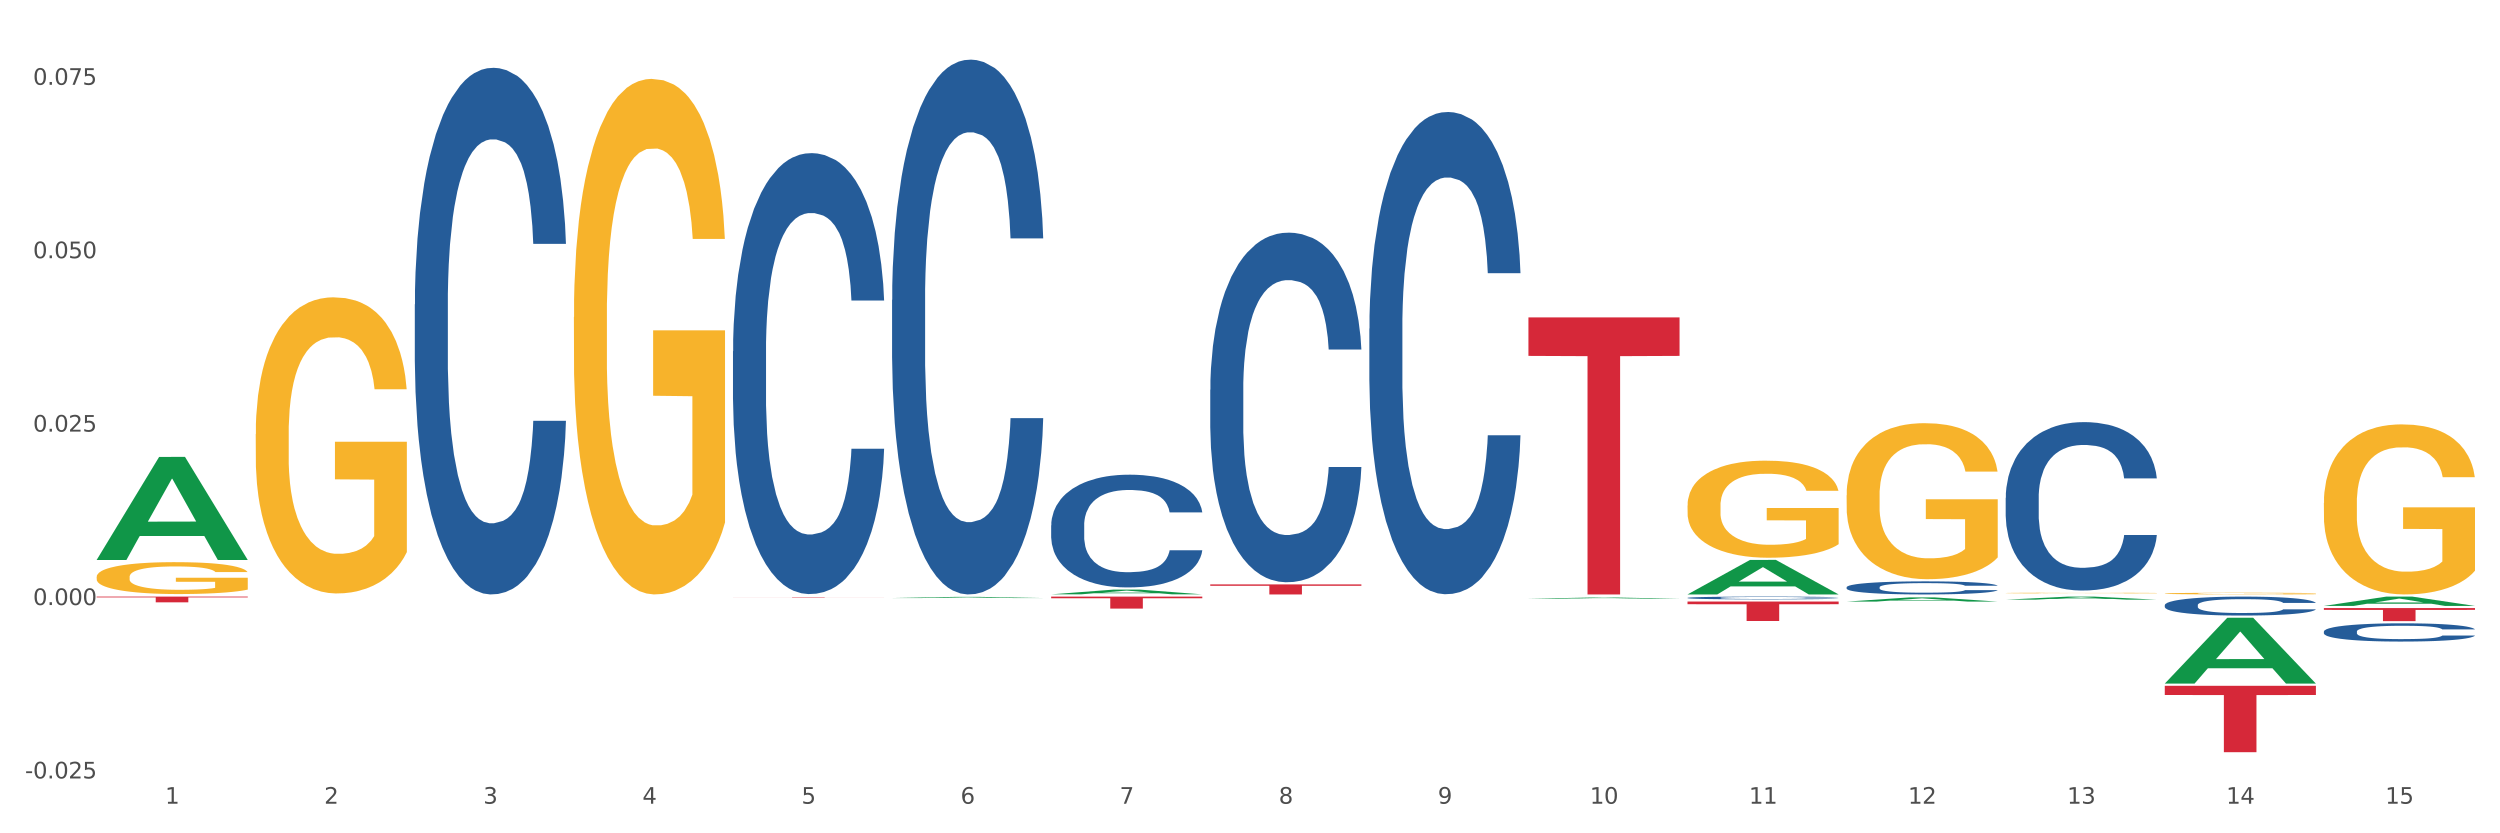 <?xml version="1.0" encoding="utf-8" standalone="no"?>
<!DOCTYPE svg PUBLIC "-//W3C//DTD SVG 1.1//EN"
  "http://www.w3.org/Graphics/SVG/1.1/DTD/svg11.dtd">
<svg xmlns:xlink="http://www.w3.org/1999/xlink" width="1080pt" height="360pt" viewBox="0 0 1080 360" xmlns="http://www.w3.org/2000/svg" version="1.1">
 <rect x="0" y="0" width="1080" height="360" fill="#333333" stroke="none"/>
 <defs>
  <style type="text/css">*{stroke-linejoin: round; stroke-linecap: butt}</style>
 </defs>
 <g id="figure_1">
  <g id="patch_1">
   <path d="M 0 360 
L 1080 360 
L 1080 0 
L 0 0 
z
" style="fill: #ffffff; stroke: #ffffff; stroke-linejoin: miter"/>
  </g>
  <g id="axes_1">
   <g id="matplotlib.axis_1">
    <g id="xtick_1">
     <g id="text_1">
      <!-- 1 -->
      <g style="fill: #4d4d4d" transform="translate(71.337 347.204) scale(0.096 -0.096)">
       <defs>
        <path id="DejaVuSans-31" d="M 794 531 
L 1825 531 
L 1825 4091 
L 703 3866 
L 703 4441 
L 1819 4666 
L 2450 4666 
L 2450 531 
L 3481 531 
L 3481 0 
L 794 0 
L 794 531 
z
" transform="scale(0.016)"/>
       </defs>
       <use xlink:href="#DejaVuSans-31"/>
      </g>
     </g>
    </g>
    <g id="xtick_2">
     <g id="text_2">
      <!-- 2 -->
      <g style="fill: #4d4d4d" transform="translate(140.063 347.204) scale(0.096 -0.096)">
       <defs>
        <path id="DejaVuSans-32" d="M 1228 531 
L 3431 531 
L 3431 0 
L 469 0 
L 469 531 
Q 828 903 1448 1529 
Q 2069 2156 2228 2338 
Q 2531 2678 2651 2914 
Q 2772 3150 2772 3378 
Q 2772 3750 2511 3984 
Q 2250 4219 1831 4219 
Q 1534 4219 1204 4116 
Q 875 4013 500 3803 
L 500 4441 
Q 881 4594 1212 4672 
Q 1544 4750 1819 4750 
Q 2544 4750 2975 4387 
Q 3406 4025 3406 3419 
Q 3406 3131 3298 2873 
Q 3191 2616 2906 2266 
Q 2828 2175 2409 1742 
Q 1991 1309 1228 531 
z
" transform="scale(0.016)"/>
       </defs>
       <use xlink:href="#DejaVuSans-32"/>
      </g>
     </g>
    </g>
    <g id="xtick_3">
     <g id="text_3">
      <!-- 3 -->
      <g style="fill: #4d4d4d" transform="translate(208.789 347.204) scale(0.096 -0.096)">
       <defs>
        <path id="DejaVuSans-33" d="M 2597 2516 
Q 3050 2419 3304 2112 
Q 3559 1806 3559 1356 
Q 3559 666 3084 287 
Q 2609 -91 1734 -91 
Q 1441 -91 1130 -33 
Q 819 25 488 141 
L 488 750 
Q 750 597 1062 519 
Q 1375 441 1716 441 
Q 2309 441 2620 675 
Q 2931 909 2931 1356 
Q 2931 1769 2642 2001 
Q 2353 2234 1838 2234 
L 1294 2234 
L 1294 2753 
L 1863 2753 
Q 2328 2753 2575 2939 
Q 2822 3125 2822 3475 
Q 2822 3834 2567 4026 
Q 2313 4219 1838 4219 
Q 1578 4219 1281 4162 
Q 984 4106 628 3988 
L 628 4550 
Q 988 4650 1302 4700 
Q 1616 4750 1894 4750 
Q 2613 4750 3031 4423 
Q 3450 4097 3450 3541 
Q 3450 3153 3228 2886 
Q 3006 2619 2597 2516 
z
" transform="scale(0.016)"/>
       </defs>
       <use xlink:href="#DejaVuSans-33"/>
      </g>
     </g>
    </g>
    <g id="xtick_4">
     <g id="text_4">
      <!-- 4 -->
      <g style="fill: #4d4d4d" transform="translate(277.515 347.204) scale(0.096 -0.096)">
       <defs>
        <path id="DejaVuSans-34" d="M 2419 4116 
L 825 1625 
L 2419 1625 
L 2419 4116 
z
M 2253 4666 
L 3047 4666 
L 3047 1625 
L 3713 1625 
L 3713 1100 
L 3047 1100 
L 3047 0 
L 2419 0 
L 2419 1100 
L 313 1100 
L 313 1709 
L 2253 4666 
z
" transform="scale(0.016)"/>
       </defs>
       <use xlink:href="#DejaVuSans-34"/>
      </g>
     </g>
    </g>
    <g id="xtick_5">
     <g id="text_5">
      <!-- 5 -->
      <g style="fill: #4d4d4d" transform="translate(346.241 347.204) scale(0.096 -0.096)">
       <defs>
        <path id="DejaVuSans-35" d="M 691 4666 
L 3169 4666 
L 3169 4134 
L 1269 4134 
L 1269 2991 
Q 1406 3038 1543 3061 
Q 1681 3084 1819 3084 
Q 2600 3084 3056 2656 
Q 3513 2228 3513 1497 
Q 3513 744 3044 326 
Q 2575 -91 1722 -91 
Q 1428 -91 1123 -41 
Q 819 9 494 109 
L 494 744 
Q 775 591 1075 516 
Q 1375 441 1709 441 
Q 2250 441 2565 725 
Q 2881 1009 2881 1497 
Q 2881 1984 2565 2268 
Q 2250 2553 1709 2553 
Q 1456 2553 1204 2497 
Q 953 2441 691 2322 
L 691 4666 
z
" transform="scale(0.016)"/>
       </defs>
       <use xlink:href="#DejaVuSans-35"/>
      </g>
     </g>
    </g>
    <g id="xtick_6">
     <g id="text_6">
      <!-- 6 -->
      <g style="fill: #4d4d4d" transform="translate(414.967 347.204) scale(0.096 -0.096)">
       <defs>
        <path id="DejaVuSans-36" d="M 2113 2584 
Q 1688 2584 1439 2293 
Q 1191 2003 1191 1497 
Q 1191 994 1439 701 
Q 1688 409 2113 409 
Q 2538 409 2786 701 
Q 3034 994 3034 1497 
Q 3034 2003 2786 2293 
Q 2538 2584 2113 2584 
z
M 3366 4563 
L 3366 3988 
Q 3128 4100 2886 4159 
Q 2644 4219 2406 4219 
Q 1781 4219 1451 3797 
Q 1122 3375 1075 2522 
Q 1259 2794 1537 2939 
Q 1816 3084 2150 3084 
Q 2853 3084 3261 2657 
Q 3669 2231 3669 1497 
Q 3669 778 3244 343 
Q 2819 -91 2113 -91 
Q 1303 -91 875 529 
Q 447 1150 447 2328 
Q 447 3434 972 4092 
Q 1497 4750 2381 4750 
Q 2619 4750 2861 4703 
Q 3103 4656 3366 4563 
z
" transform="scale(0.016)"/>
       </defs>
       <use xlink:href="#DejaVuSans-36"/>
      </g>
     </g>
    </g>
    <g id="xtick_7">
     <g id="text_7">
      <!-- 7 -->
      <g style="fill: #4d4d4d" transform="translate(483.693 347.204) scale(0.096 -0.096)">
       <defs>
        <path id="DejaVuSans-37" d="M 525 4666 
L 3525 4666 
L 3525 4397 
L 1831 0 
L 1172 0 
L 2766 4134 
L 525 4134 
L 525 4666 
z
" transform="scale(0.016)"/>
       </defs>
       <use xlink:href="#DejaVuSans-37"/>
      </g>
     </g>
    </g>
    <g id="xtick_8">
     <g id="text_8">
      <!-- 8 -->
      <g style="fill: #4d4d4d" transform="translate(552.419 347.204) scale(0.096 -0.096)">
       <defs>
        <path id="DejaVuSans-38" d="M 2034 2216 
Q 1584 2216 1326 1975 
Q 1069 1734 1069 1313 
Q 1069 891 1326 650 
Q 1584 409 2034 409 
Q 2484 409 2743 651 
Q 3003 894 3003 1313 
Q 3003 1734 2745 1975 
Q 2488 2216 2034 2216 
z
M 1403 2484 
Q 997 2584 770 2862 
Q 544 3141 544 3541 
Q 544 4100 942 4425 
Q 1341 4750 2034 4750 
Q 2731 4750 3128 4425 
Q 3525 4100 3525 3541 
Q 3525 3141 3298 2862 
Q 3072 2584 2669 2484 
Q 3125 2378 3379 2068 
Q 3634 1759 3634 1313 
Q 3634 634 3220 271 
Q 2806 -91 2034 -91 
Q 1263 -91 848 271 
Q 434 634 434 1313 
Q 434 1759 690 2068 
Q 947 2378 1403 2484 
z
M 1172 3481 
Q 1172 3119 1398 2916 
Q 1625 2713 2034 2713 
Q 2441 2713 2670 2916 
Q 2900 3119 2900 3481 
Q 2900 3844 2670 4047 
Q 2441 4250 2034 4250 
Q 1625 4250 1398 4047 
Q 1172 3844 1172 3481 
z
" transform="scale(0.016)"/>
       </defs>
       <use xlink:href="#DejaVuSans-38"/>
      </g>
     </g>
    </g>
    <g id="xtick_9">
     <g id="text_9">
      <!-- 9 -->
      <g style="fill: #4d4d4d" transform="translate(621.145 347.204) scale(0.096 -0.096)">
       <defs>
        <path id="DejaVuSans-39" d="M 703 97 
L 703 672 
Q 941 559 1184 500 
Q 1428 441 1663 441 
Q 2288 441 2617 861 
Q 2947 1281 2994 2138 
Q 2813 1869 2534 1725 
Q 2256 1581 1919 1581 
Q 1219 1581 811 2004 
Q 403 2428 403 3163 
Q 403 3881 828 4315 
Q 1253 4750 1959 4750 
Q 2769 4750 3195 4129 
Q 3622 3509 3622 2328 
Q 3622 1225 3098 567 
Q 2575 -91 1691 -91 
Q 1453 -91 1209 -44 
Q 966 3 703 97 
z
M 1959 2075 
Q 2384 2075 2632 2365 
Q 2881 2656 2881 3163 
Q 2881 3666 2632 3958 
Q 2384 4250 1959 4250 
Q 1534 4250 1286 3958 
Q 1038 3666 1038 3163 
Q 1038 2656 1286 2365 
Q 1534 2075 1959 2075 
z
" transform="scale(0.016)"/>
       </defs>
       <use xlink:href="#DejaVuSans-39"/>
      </g>
     </g>
    </g>
    <g id="xtick_10">
     <g id="text_10">
      <!-- 10 -->
      <g style="fill: #4d4d4d" transform="translate(686.817 347.204) scale(0.096 -0.096)">
       <defs>
        <path id="DejaVuSans-30" d="M 2034 4250 
Q 1547 4250 1301 3770 
Q 1056 3291 1056 2328 
Q 1056 1369 1301 889 
Q 1547 409 2034 409 
Q 2525 409 2770 889 
Q 3016 1369 3016 2328 
Q 3016 3291 2770 3770 
Q 2525 4250 2034 4250 
z
M 2034 4750 
Q 2819 4750 3233 4129 
Q 3647 3509 3647 2328 
Q 3647 1150 3233 529 
Q 2819 -91 2034 -91 
Q 1250 -91 836 529 
Q 422 1150 422 2328 
Q 422 3509 836 4129 
Q 1250 4750 2034 4750 
z
" transform="scale(0.016)"/>
       </defs>
       <use xlink:href="#DejaVuSans-31"/>
       <use xlink:href="#DejaVuSans-30" transform="translate(63.623 0)"/>
      </g>
     </g>
    </g>
    <g id="xtick_11">
     <g id="text_11">
      <!-- 11 -->
      <g style="fill: #4d4d4d" transform="translate(755.543 347.204) scale(0.096 -0.096)">
       <use xlink:href="#DejaVuSans-31"/>
       <use xlink:href="#DejaVuSans-31" transform="translate(63.623 0)"/>
      </g>
     </g>
    </g>
    <g id="xtick_12">
     <g id="text_12">
      <!-- 12 -->
      <g style="fill: #4d4d4d" transform="translate(824.269 347.204) scale(0.096 -0.096)">
       <use xlink:href="#DejaVuSans-31"/>
       <use xlink:href="#DejaVuSans-32" transform="translate(63.623 0)"/>
      </g>
     </g>
    </g>
    <g id="xtick_13">
     <g id="text_13">
      <!-- 13 -->
      <g style="fill: #4d4d4d" transform="translate(892.995 347.204) scale(0.096 -0.096)">
       <use xlink:href="#DejaVuSans-31"/>
       <use xlink:href="#DejaVuSans-33" transform="translate(63.623 0)"/>
      </g>
     </g>
    </g>
    <g id="xtick_14">
     <g id="text_14">
      <!-- 14 -->
      <g style="fill: #4d4d4d" transform="translate(961.721 347.204) scale(0.096 -0.096)">
       <use xlink:href="#DejaVuSans-31"/>
       <use xlink:href="#DejaVuSans-34" transform="translate(63.623 0)"/>
      </g>
     </g>
    </g>
    <g id="xtick_15">
     <g id="text_15">
      <!-- 15 -->
      <g style="fill: #4d4d4d" transform="translate(1030.447 347.204) scale(0.096 -0.096)">
       <use xlink:href="#DejaVuSans-31"/>
       <use xlink:href="#DejaVuSans-35" transform="translate(63.623 0)"/>
      </g>
     </g>
    </g>
    <g id="xtick_16"/>
    <g id="xtick_17"/>
    <g id="xtick_18"/>
    <g id="xtick_19"/>
    <g id="xtick_20"/>
    <g id="xtick_21"/>
    <g id="xtick_22"/>
    <g id="xtick_23"/>
    <g id="xtick_24"/>
    <g id="xtick_25"/>
    <g id="xtick_26"/>
    <g id="xtick_27"/>
    <g id="xtick_28"/>
    <g id="xtick_29"/>
   </g>
   <g id="matplotlib.axis_2">
    <g id="ytick_1">
     <g id="text_16">
      <!-- -0.025 -->
      <g style="fill: #4d4d4d" transform="translate(10.8 336.29) scale(0.096 -0.096)">
       <defs>
        <path id="DejaVuSans-2d" d="M 313 2009 
L 1997 2009 
L 1997 1497 
L 313 1497 
L 313 2009 
z
" transform="scale(0.016)"/>
        <path id="DejaVuSans-2e" d="M 684 794 
L 1344 794 
L 1344 0 
L 684 0 
L 684 794 
z
" transform="scale(0.016)"/>
       </defs>
       <use xlink:href="#DejaVuSans-2d"/>
       <use xlink:href="#DejaVuSans-30" transform="translate(36.084 0)"/>
       <use xlink:href="#DejaVuSans-2e" transform="translate(99.707 0)"/>
       <use xlink:href="#DejaVuSans-30" transform="translate(131.494 0)"/>
       <use xlink:href="#DejaVuSans-32" transform="translate(195.117 0)"/>
       <use xlink:href="#DejaVuSans-35" transform="translate(258.74 0)"/>
      </g>
     </g>
    </g>
    <g id="ytick_2">
     <g id="text_17">
      <!-- 0.000 -->
      <g style="fill: #4d4d4d" transform="translate(14.264 261.377) scale(0.096 -0.096)">
       <use xlink:href="#DejaVuSans-30"/>
       <use xlink:href="#DejaVuSans-2e" transform="translate(63.623 0)"/>
       <use xlink:href="#DejaVuSans-30" transform="translate(95.41 0)"/>
       <use xlink:href="#DejaVuSans-30" transform="translate(159.033 0)"/>
       <use xlink:href="#DejaVuSans-30" transform="translate(222.656 0)"/>
      </g>
     </g>
    </g>
    <g id="ytick_3">
     <g id="text_18">
      <!-- 0.025 -->
      <g style="fill: #4d4d4d" transform="translate(14.264 186.464) scale(0.096 -0.096)">
       <use xlink:href="#DejaVuSans-30"/>
       <use xlink:href="#DejaVuSans-2e" transform="translate(63.623 0)"/>
       <use xlink:href="#DejaVuSans-30" transform="translate(95.41 0)"/>
       <use xlink:href="#DejaVuSans-32" transform="translate(159.033 0)"/>
       <use xlink:href="#DejaVuSans-35" transform="translate(222.656 0)"/>
      </g>
     </g>
    </g>
    <g id="ytick_4">
     <g id="text_19">
      <!-- 0.050 -->
      <g style="fill: #4d4d4d" transform="translate(14.264 111.55) scale(0.096 -0.096)">
       <use xlink:href="#DejaVuSans-30"/>
       <use xlink:href="#DejaVuSans-2e" transform="translate(63.623 0)"/>
       <use xlink:href="#DejaVuSans-30" transform="translate(95.41 0)"/>
       <use xlink:href="#DejaVuSans-35" transform="translate(159.033 0)"/>
       <use xlink:href="#DejaVuSans-30" transform="translate(222.656 0)"/>
      </g>
     </g>
    </g>
    <g id="ytick_5">
     <g id="text_20">
      <!-- 0.075 -->
      <g style="fill: #4d4d4d" transform="translate(14.264 36.637) scale(0.096 -0.096)">
       <use xlink:href="#DejaVuSans-30"/>
       <use xlink:href="#DejaVuSans-2e" transform="translate(63.623 0)"/>
       <use xlink:href="#DejaVuSans-30" transform="translate(95.41 0)"/>
       <use xlink:href="#DejaVuSans-37" transform="translate(159.033 0)"/>
       <use xlink:href="#DejaVuSans-35" transform="translate(222.656 0)"/>
      </g>
     </g>
    </g>
    <g id="ytick_6"/>
    <g id="ytick_7"/>
    <g id="ytick_8"/>
    <g id="ytick_9"/>
   </g>
   <g id="PolyCollection_1">
    <path d="M 41.746 241.84 
L 41.814 241.799 
L 68.737 197.401 
L 79.911 197.359 
L 107.036 241.924 
L 94.113 241.924 
L 88.257 231.547 
L 60.458 231.547 
L 60.256 231.714 
L 54.603 241.924 
L 41.746 241.924 
L 41.746 241.84 
L 63.958 225.354 
L 84.757 225.312 
L 74.459 206.858 
L 74.324 206.774 
L 74.189 206.9 
L 63.891 225.312 
L 63.958 225.354 
L 41.746 241.84 
z
" clip-path="url(#p5ba5c36570)" style="fill: #109648"/>
    <path d="M 591.554 141.985 
L 591.632 141.795 
L 591.632 136.468 
L 591.863 129.238 
L 592.712 115.92 
L 593.792 105.836 
L 595.645 94.041 
L 596.648 89.094 
L 597.96 83.577 
L 600.661 74.635 
L 603.748 67.024 
L 605.909 62.839 
L 607.53 60.175 
L 611.157 55.419 
L 613.24 53.326 
L 615.401 51.614 
L 617.254 50.472 
L 620.341 49.14 
L 622.81 48.569 
L 625.666 48.379 
L 628.058 48.569 
L 631.222 49.33 
L 635.853 51.614 
L 637.628 52.945 
L 640.02 55.228 
L 642.49 58.273 
L 644.496 61.317 
L 646.811 65.693 
L 649.204 71.4 
L 651.519 78.63 
L 653.14 85.289 
L 654.452 92.328 
L 655.609 100.89 
L 656.458 110.212 
L 656.844 118.013 
L 642.721 118.013 
L 642.335 110.973 
L 641.564 103.363 
L 640.792 98.226 
L 639.943 94.041 
L 638.631 89.284 
L 637.473 86.24 
L 635.544 82.625 
L 633.769 80.342 
L 632.303 79.01 
L 630.528 77.869 
L 626.746 76.727 
L 624.045 76.727 
L 622.347 77.108 
L 620.263 78.059 
L 618.488 79.391 
L 616.405 81.674 
L 614.784 84.147 
L 613.163 87.382 
L 612.237 89.665 
L 610.848 93.85 
L 609.922 97.275 
L 608.687 103.173 
L 607.993 107.359 
L 606.758 118.203 
L 606.218 126.194 
L 605.986 131.711 
L 605.832 137.799 
L 605.832 167.479 
L 606.295 180.797 
L 606.681 186.505 
L 607.298 192.974 
L 608.456 201.345 
L 610.153 209.526 
L 611.928 215.424 
L 613.395 219.039 
L 614.784 221.702 
L 616.173 223.795 
L 617.871 225.698 
L 619.26 226.839 
L 621.344 227.981 
L 623.813 228.552 
L 625.743 228.552 
L 629.679 227.6 
L 631.454 226.649 
L 633.151 225.317 
L 635.004 223.224 
L 636.47 220.941 
L 637.319 219.229 
L 638.708 215.614 
L 639.788 211.809 
L 640.715 207.433 
L 641.332 203.628 
L 642.027 197.92 
L 642.567 191.452 
L 642.721 188.027 
L 656.844 188.027 
L 656.535 194.876 
L 655.995 201.535 
L 654.915 210.477 
L 654.066 215.614 
L 652.754 221.893 
L 651.365 227.22 
L 649.435 233.118 
L 647.66 237.494 
L 645.808 241.299 
L 643.802 244.723 
L 640.174 249.48 
L 638.862 250.811 
L 636.084 253.095 
L 633.923 254.426 
L 630.759 255.758 
L 627.518 256.519 
L 624.122 256.709 
L 621.112 256.329 
L 617.794 255.187 
L 615.71 254.046 
L 613.395 252.334 
L 610.694 249.67 
L 608.147 246.436 
L 605.755 242.63 
L 603.516 238.255 
L 601.433 233.308 
L 598.732 225.127 
L 596.725 217.136 
L 595.259 209.716 
L 594.256 203.438 
L 593.252 195.447 
L 592.712 189.93 
L 591.863 176.612 
L 591.554 164.245 
L 591.554 141.985 
z
" clip-path="url(#p5ba5c36570)" style="fill: #255c99"/>
    <path d="M 522.828 168.364 
L 522.906 168.226 
L 522.906 164.364 
L 523.137 159.123 
L 523.986 149.468 
L 525.066 142.157 
L 526.919 133.606 
L 527.922 130.02 
L 529.234 126.02 
L 531.935 119.537 
L 535.022 114.02 
L 537.183 110.985 
L 538.804 109.054 
L 542.431 105.606 
L 544.514 104.089 
L 546.675 102.847 
L 548.528 102.02 
L 551.615 101.054 
L 554.084 100.641 
L 556.94 100.503 
L 559.332 100.641 
L 562.496 101.192 
L 567.127 102.847 
L 568.902 103.813 
L 571.294 105.468 
L 573.764 107.675 
L 575.77 109.882 
L 578.085 113.054 
L 580.478 117.192 
L 582.793 122.433 
L 584.414 127.261 
L 585.726 132.364 
L 586.883 138.571 
L 587.732 145.33 
L 588.118 150.985 
L 573.995 150.985 
L 573.609 145.881 
L 572.838 140.364 
L 572.066 136.64 
L 571.217 133.606 
L 569.905 130.157 
L 568.747 127.951 
L 566.818 125.33 
L 565.043 123.675 
L 563.577 122.709 
L 561.802 121.882 
L 558.02 121.054 
L 555.319 121.054 
L 553.621 121.33 
L 551.537 122.02 
L 549.762 122.985 
L 547.679 124.64 
L 546.058 126.433 
L 544.437 128.778 
L 543.511 130.433 
L 542.122 133.468 
L 541.196 135.95 
L 539.961 140.226 
L 539.267 143.261 
L 538.032 151.123 
L 537.492 156.916 
L 537.26 160.916 
L 537.106 165.329 
L 537.106 186.846 
L 537.569 196.502 
L 537.955 200.639 
L 538.572 205.329 
L 539.73 211.398 
L 541.427 217.329 
L 543.202 221.605 
L 544.669 224.225 
L 546.058 226.156 
L 547.447 227.674 
L 549.145 229.053 
L 550.534 229.88 
L 552.618 230.708 
L 555.087 231.122 
L 557.017 231.122 
L 560.953 230.432 
L 562.728 229.743 
L 564.426 228.777 
L 566.278 227.26 
L 567.744 225.605 
L 568.593 224.363 
L 569.982 221.743 
L 571.063 218.984 
L 571.989 215.812 
L 572.606 213.053 
L 573.301 208.915 
L 573.841 204.226 
L 573.995 201.743 
L 588.118 201.743 
L 587.809 206.708 
L 587.269 211.536 
L 586.189 218.019 
L 585.34 221.743 
L 584.028 226.294 
L 582.639 230.156 
L 580.709 234.432 
L 578.934 237.604 
L 577.082 240.363 
L 575.076 242.846 
L 571.448 246.294 
L 570.136 247.26 
L 567.358 248.915 
L 565.197 249.88 
L 562.033 250.846 
L 558.792 251.397 
L 555.396 251.535 
L 552.386 251.26 
L 549.068 250.432 
L 546.984 249.604 
L 544.669 248.363 
L 541.968 246.432 
L 539.421 244.087 
L 537.029 241.329 
L 534.79 238.156 
L 532.707 234.57 
L 530.006 228.639 
L 527.999 222.846 
L 526.533 217.467 
L 525.53 212.915 
L 524.526 207.122 
L 523.986 203.122 
L 523.137 193.467 
L 522.828 184.502 
L 522.828 168.364 
z
" clip-path="url(#p5ba5c36570)" style="fill: #255c99"/>
    <path d="M 454.102 226.948 
L 454.18 226.904 
L 454.18 225.658 
L 454.411 223.968 
L 455.26 220.854 
L 456.34 218.496 
L 458.193 215.738 
L 459.196 214.581 
L 460.508 213.291 
L 463.209 211.201 
L 466.296 209.421 
L 468.457 208.442 
L 470.078 207.82 
L 473.705 206.708 
L 475.788 206.218 
L 477.949 205.818 
L 479.802 205.551 
L 482.889 205.24 
L 485.358 205.106 
L 488.214 205.062 
L 490.606 205.106 
L 493.77 205.284 
L 498.401 205.818 
L 500.176 206.129 
L 502.568 206.663 
L 505.038 207.375 
L 507.044 208.087 
L 509.359 209.11 
L 511.752 210.444 
L 514.067 212.135 
L 515.688 213.692 
L 517 215.338 
L 518.157 217.339 
L 519.006 219.519 
L 519.392 221.343 
L 505.269 221.343 
L 504.883 219.697 
L 504.112 217.918 
L 503.34 216.717 
L 502.491 215.738 
L 501.179 214.626 
L 500.021 213.914 
L 498.092 213.069 
L 496.317 212.535 
L 494.851 212.224 
L 493.076 211.957 
L 489.294 211.69 
L 486.593 211.69 
L 484.895 211.779 
L 482.811 212.001 
L 481.036 212.313 
L 478.953 212.846 
L 477.332 213.425 
L 475.711 214.181 
L 474.785 214.715 
L 473.396 215.693 
L 472.47 216.494 
L 471.235 217.873 
L 470.541 218.852 
L 469.306 221.388 
L 468.766 223.256 
L 468.534 224.546 
L 468.38 225.969 
L 468.38 232.909 
L 468.843 236.023 
L 469.229 237.357 
L 469.846 238.87 
L 471.004 240.827 
L 472.701 242.74 
L 474.477 244.119 
L 475.943 244.964 
L 477.332 245.587 
L 478.721 246.076 
L 480.419 246.521 
L 481.808 246.788 
L 483.892 247.055 
L 486.361 247.189 
L 488.291 247.189 
L 492.227 246.966 
L 494.002 246.744 
L 495.7 246.432 
L 497.552 245.943 
L 499.018 245.409 
L 499.867 245.009 
L 501.256 244.164 
L 502.337 243.274 
L 503.263 242.251 
L 503.88 241.361 
L 504.575 240.027 
L 505.115 238.514 
L 505.269 237.713 
L 519.392 237.713 
L 519.083 239.315 
L 518.543 240.872 
L 517.463 242.963 
L 516.614 244.164 
L 515.302 245.632 
L 513.913 246.877 
L 511.983 248.256 
L 510.208 249.279 
L 508.356 250.169 
L 506.35 250.97 
L 502.722 252.082 
L 501.41 252.393 
L 498.632 252.927 
L 496.471 253.238 
L 493.307 253.55 
L 490.066 253.728 
L 486.67 253.772 
L 483.66 253.683 
L 480.342 253.416 
L 478.258 253.15 
L 475.943 252.749 
L 473.242 252.126 
L 470.695 251.37 
L 468.303 250.48 
L 466.064 249.457 
L 463.981 248.301 
L 461.28 246.388 
L 459.273 244.519 
L 457.807 242.785 
L 456.804 241.317 
L 455.8 239.448 
L 455.26 238.158 
L 454.411 235.044 
L 454.102 232.153 
L 454.102 226.948 
z
" clip-path="url(#p5ba5c36570)" style="fill: #255c99"/>
    <path d="M 385.376 129.57 
L 385.454 129.359 
L 385.454 123.451 
L 385.685 115.433 
L 386.534 100.664 
L 387.614 89.481 
L 389.467 76.399 
L 390.47 70.913 
L 391.782 64.794 
L 394.483 54.877 
L 397.57 46.437 
L 399.731 41.795 
L 401.352 38.841 
L 404.979 33.566 
L 407.062 31.245 
L 409.223 29.346 
L 411.076 28.08 
L 414.163 26.603 
L 416.632 25.97 
L 419.488 25.759 
L 421.88 25.97 
L 425.044 26.814 
L 429.675 29.346 
L 431.45 30.823 
L 433.842 33.355 
L 436.312 36.731 
L 438.318 40.107 
L 440.633 44.96 
L 443.026 51.29 
L 445.341 59.308 
L 446.962 66.693 
L 448.274 74.5 
L 449.431 83.995 
L 450.28 94.334 
L 450.666 102.985 
L 436.543 102.985 
L 436.157 95.178 
L 435.386 86.738 
L 434.614 81.041 
L 433.765 76.399 
L 432.453 71.124 
L 431.295 67.748 
L 429.366 63.739 
L 427.591 61.207 
L 426.125 59.73 
L 424.35 58.464 
L 420.568 57.198 
L 417.867 57.198 
L 416.169 57.62 
L 414.085 58.675 
L 412.31 60.152 
L 410.227 62.684 
L 408.606 65.427 
L 406.985 69.014 
L 406.059 71.546 
L 404.67 76.188 
L 403.744 79.986 
L 402.509 86.527 
L 401.815 91.169 
L 400.58 103.196 
L 400.04 112.057 
L 399.808 118.176 
L 399.654 124.928 
L 399.654 157.844 
L 400.117 172.614 
L 400.503 178.944 
L 401.12 186.118 
L 402.278 195.401 
L 403.976 204.474 
L 405.751 211.015 
L 407.217 215.024 
L 408.606 217.978 
L 409.995 220.299 
L 411.693 222.409 
L 413.082 223.675 
L 415.166 224.941 
L 417.635 225.574 
L 419.565 225.574 
L 423.501 224.519 
L 425.276 223.464 
L 426.974 221.987 
L 428.826 219.666 
L 430.292 217.134 
L 431.141 215.235 
L 432.53 211.226 
L 433.611 207.006 
L 434.537 202.153 
L 435.154 197.933 
L 435.849 191.604 
L 436.389 184.43 
L 436.543 180.632 
L 450.666 180.632 
L 450.357 188.228 
L 449.817 195.612 
L 448.737 205.529 
L 447.888 211.226 
L 446.576 218.189 
L 445.187 224.097 
L 443.257 230.638 
L 441.482 235.491 
L 439.63 239.711 
L 437.624 243.509 
L 433.996 248.784 
L 432.684 250.261 
L 429.906 252.793 
L 427.745 254.27 
L 424.581 255.747 
L 421.34 256.591 
L 417.944 256.802 
L 414.934 256.38 
L 411.616 255.114 
L 409.532 253.848 
L 407.217 251.949 
L 404.516 248.995 
L 401.969 245.408 
L 399.577 241.188 
L 397.338 236.335 
L 395.255 230.849 
L 392.554 221.776 
L 390.547 212.914 
L 389.081 204.685 
L 388.078 197.722 
L 387.074 188.861 
L 386.534 182.742 
L 385.685 167.972 
L 385.376 154.257 
L 385.376 129.57 
z
" clip-path="url(#p5ba5c36570)" style="fill: #255c99"/>
    <path d="M 316.65 151.739 
L 316.728 151.565 
L 316.728 146.694 
L 316.959 140.083 
L 317.808 127.906 
L 318.889 118.686 
L 320.741 107.9 
L 321.744 103.377 
L 323.056 98.331 
L 325.757 90.155 
L 328.844 83.196 
L 331.005 79.369 
L 332.626 76.934 
L 336.253 72.584 
L 338.337 70.671 
L 340.497 69.105 
L 342.35 68.061 
L 345.437 66.844 
L 347.906 66.322 
L 350.762 66.148 
L 353.154 66.322 
L 356.318 67.017 
L 360.949 69.105 
L 362.724 70.323 
L 365.116 72.41 
L 367.586 75.194 
L 369.592 77.977 
L 371.907 81.979 
L 374.3 87.198 
L 376.615 93.808 
L 378.236 99.897 
L 379.548 106.334 
L 380.705 114.162 
L 381.554 122.687 
L 381.94 129.819 
L 367.817 129.819 
L 367.431 123.383 
L 366.66 116.424 
L 365.888 111.727 
L 365.039 107.9 
L 363.727 103.55 
L 362.569 100.767 
L 360.64 97.462 
L 358.865 95.374 
L 357.399 94.156 
L 355.624 93.112 
L 351.842 92.069 
L 349.141 92.069 
L 347.443 92.417 
L 345.359 93.286 
L 343.584 94.504 
L 341.501 96.592 
L 339.88 98.853 
L 338.259 101.811 
L 337.333 103.898 
L 335.944 107.726 
L 335.018 110.857 
L 333.783 116.25 
L 333.089 120.077 
L 331.854 129.993 
L 331.314 137.3 
L 331.082 142.345 
L 330.928 147.912 
L 330.928 175.051 
L 331.391 187.228 
L 331.777 192.447 
L 332.394 198.362 
L 333.552 206.017 
L 335.25 213.497 
L 337.025 218.89 
L 338.491 222.196 
L 339.88 224.631 
L 341.269 226.545 
L 342.967 228.285 
L 344.356 229.328 
L 346.44 230.372 
L 348.909 230.894 
L 350.839 230.894 
L 354.775 230.024 
L 356.55 229.154 
L 358.248 227.937 
L 360.1 226.023 
L 361.566 223.935 
L 362.415 222.37 
L 363.804 219.064 
L 364.885 215.585 
L 365.811 211.584 
L 366.428 208.104 
L 367.123 202.885 
L 367.663 196.971 
L 367.817 193.839 
L 381.94 193.839 
L 381.631 200.102 
L 381.091 206.191 
L 380.011 214.367 
L 379.162 219.064 
L 377.85 224.805 
L 376.461 229.676 
L 374.531 235.069 
L 372.756 239.071 
L 370.904 242.55 
L 368.898 245.681 
L 365.27 250.03 
L 363.958 251.248 
L 361.18 253.336 
L 359.019 254.554 
L 355.855 255.771 
L 352.614 256.467 
L 349.218 256.641 
L 346.208 256.293 
L 342.89 255.249 
L 340.806 254.206 
L 338.491 252.64 
L 335.79 250.204 
L 333.243 247.247 
L 330.851 243.768 
L 328.613 239.766 
L 326.529 235.243 
L 323.828 227.763 
L 321.821 220.456 
L 320.355 213.671 
L 319.352 207.931 
L 318.348 200.624 
L 317.808 195.579 
L 316.959 183.401 
L 316.65 172.093 
L 316.65 151.739 
z
" clip-path="url(#p5ba5c36570)" style="fill: #255c99"/>
    <path d="M 247.924 136.994 
L 248.002 136.791 
L 248.002 129.468 
L 248.156 123.163 
L 248.927 107.907 
L 250.083 95.296 
L 250.931 88.583 
L 251.779 83.091 
L 252.781 77.599 
L 254.014 71.904 
L 256.249 63.564 
L 257.637 59.292 
L 259.333 54.817 
L 262.416 48.308 
L 264.652 44.647 
L 266.964 41.596 
L 270.741 37.934 
L 273.208 36.307 
L 275.829 35.087 
L 278.989 34.273 
L 281.379 34.07 
L 286.62 34.68 
L 291.091 36.511 
L 293.25 37.934 
L 296.025 40.375 
L 297.489 42.003 
L 299.879 45.257 
L 302.345 49.529 
L 304.041 53.19 
L 306.585 60.106 
L 308.512 67.022 
L 310.285 75.565 
L 311.21 81.464 
L 311.904 86.956 
L 312.52 93.262 
L 313.137 103.229 
L 299.262 103.229 
L 298.722 96.109 
L 297.875 89.397 
L 296.641 82.888 
L 295.562 78.82 
L 293.712 73.734 
L 292.016 70.48 
L 290.243 68.039 
L 288.085 66.005 
L 286.389 64.988 
L 284 64.174 
L 279.297 64.378 
L 276.137 66.005 
L 273.979 68.039 
L 272.591 69.87 
L 271.358 71.904 
L 269.97 74.751 
L 268.352 79.023 
L 267.195 82.888 
L 266.039 87.77 
L 265.114 92.651 
L 264.266 98.347 
L 263.572 104.449 
L 263.033 110.755 
L 262.57 118.484 
L 262.185 131.299 
L 262.185 159.166 
L 262.339 165.471 
L 262.724 173.811 
L 263.187 180.117 
L 263.958 187.643 
L 264.652 192.728 
L 265.962 200.051 
L 267.427 206.153 
L 268.583 210.018 
L 269.739 213.272 
L 271.743 217.747 
L 273.979 221.409 
L 275.906 223.646 
L 278.527 225.68 
L 280.3 226.494 
L 281.841 226.901 
L 285.618 226.901 
L 288.316 226.291 
L 291.322 224.867 
L 293.635 223.036 
L 295.562 220.799 
L 297.72 217.137 
L 299.108 213.679 
L 299.108 171.167 
L 282.15 170.963 
L 282.15 142.69 
L 313.214 142.69 
L 313.214 225.68 
L 311.904 229.952 
L 310.439 233.817 
L 308.897 237.275 
L 306.585 241.546 
L 303.81 245.614 
L 301.343 248.462 
L 298.722 250.903 
L 295.639 253.14 
L 291.631 255.175 
L 289.164 255.988 
L 286.081 256.598 
L 282.458 256.802 
L 279.297 256.395 
L 276.214 255.378 
L 272.977 253.547 
L 269.816 250.903 
L 267.427 248.259 
L 265.037 245.004 
L 262.493 240.733 
L 260.489 236.664 
L 258.947 233.003 
L 257.252 228.325 
L 255.402 222.222 
L 254.014 216.73 
L 252.781 211.035 
L 251.47 203.712 
L 250.545 197.407 
L 249.62 189.474 
L 249.081 183.575 
L 248.464 174.421 
L 248.002 161.607 
L 247.924 136.994 
z
" clip-path="url(#p5ba5c36570)" style="fill: #f7b32b"/>
    <path d="M 41.746 249.22 
L 41.824 249.207 
L 41.824 248.754 
L 41.978 248.364 
L 42.749 247.42 
L 43.905 246.64 
L 44.753 246.225 
L 45.601 245.885 
L 46.603 245.545 
L 47.836 245.193 
L 50.072 244.677 
L 51.459 244.413 
L 53.155 244.136 
L 56.238 243.733 
L 58.474 243.506 
L 60.786 243.318 
L 64.563 243.091 
L 67.03 242.99 
L 69.651 242.915 
L 72.811 242.865 
L 75.201 242.852 
L 80.442 242.89 
L 84.913 243.003 
L 87.072 243.091 
L 89.847 243.242 
L 91.311 243.343 
L 93.701 243.544 
L 96.167 243.808 
L 97.863 244.035 
L 100.407 244.463 
L 102.334 244.891 
L 104.107 245.419 
L 105.032 245.784 
L 105.726 246.124 
L 106.342 246.514 
L 106.959 247.131 
L 93.084 247.131 
L 92.544 246.69 
L 91.697 246.275 
L 90.463 245.872 
L 89.384 245.621 
L 87.534 245.306 
L 85.838 245.105 
L 84.065 244.954 
L 81.907 244.828 
L 80.211 244.765 
L 77.822 244.715 
L 73.119 244.727 
L 69.959 244.828 
L 67.801 244.954 
L 66.413 245.067 
L 65.18 245.193 
L 63.792 245.369 
L 62.174 245.633 
L 61.017 245.872 
L 59.861 246.174 
L 58.936 246.476 
L 58.088 246.829 
L 57.394 247.206 
L 56.855 247.596 
L 56.392 248.075 
L 56.007 248.868 
L 56.007 250.592 
L 56.161 250.982 
L 56.547 251.498 
L 57.009 251.888 
L 57.78 252.354 
L 58.474 252.668 
L 59.784 253.121 
L 61.249 253.499 
L 62.405 253.738 
L 63.561 253.939 
L 65.565 254.216 
L 67.801 254.443 
L 69.728 254.581 
L 72.349 254.707 
L 74.122 254.757 
L 75.663 254.782 
L 79.44 254.782 
L 82.138 254.745 
L 85.144 254.657 
L 87.457 254.543 
L 89.384 254.405 
L 91.542 254.178 
L 92.93 253.964 
L 92.93 251.334 
L 75.972 251.322 
L 75.972 249.572 
L 107.036 249.572 
L 107.036 254.707 
L 105.726 254.971 
L 104.261 255.21 
L 102.72 255.424 
L 100.407 255.689 
L 97.632 255.94 
L 95.165 256.116 
L 92.544 256.267 
L 89.461 256.406 
L 85.453 256.532 
L 82.986 256.582 
L 79.903 256.62 
L 76.28 256.632 
L 73.119 256.607 
L 70.036 256.544 
L 66.799 256.431 
L 63.638 256.267 
L 61.249 256.104 
L 58.859 255.903 
L 56.315 255.638 
L 54.311 255.387 
L 52.769 255.16 
L 51.074 254.871 
L 49.224 254.493 
L 47.836 254.153 
L 46.603 253.801 
L 45.292 253.348 
L 44.367 252.958 
L 43.442 252.467 
L 42.903 252.102 
L 42.286 251.536 
L 41.824 250.743 
L 41.746 249.22 
z
" clip-path="url(#p5ba5c36570)" style="fill: #f7b32b"/>
    <path d="M 41.746 257.73 
L 107.036 257.73 
L 107.036 258.073 
L 81.354 258.075 
L 81.354 260.198 
L 67.274 260.198 
L 67.274 258.075 
L 41.746 258.073 
L 41.746 257.732 
L 41.746 257.73 
z
" clip-path="url(#p5ba5c36570)" style="fill: #d62839"/>
    <path d="M 316.65 257.937 
L 381.94 257.937 
L 381.94 257.961 
L 356.257 257.961 
L 356.257 258.108 
L 342.178 258.108 
L 342.178 257.961 
L 316.65 257.961 
L 316.65 257.937 
L 316.65 257.937 
z
" clip-path="url(#p5ba5c36570)" style="fill: #d62839"/>
    <path d="M 729.006 258.27 
L 729.084 258.269 
L 729.084 258.238 
L 729.315 258.196 
L 730.164 258.12 
L 731.244 258.061 
L 733.097 257.993 
L 734.1 257.965 
L 735.412 257.933 
L 738.113 257.881 
L 741.2 257.837 
L 743.361 257.813 
L 744.982 257.798 
L 748.609 257.77 
L 750.692 257.758 
L 752.853 257.748 
L 754.705 257.742 
L 757.792 257.734 
L 760.262 257.731 
L 763.118 257.73 
L 765.51 257.731 
L 768.674 257.735 
L 773.305 257.748 
L 775.08 257.756 
L 777.472 257.769 
L 779.942 257.787 
L 781.948 257.804 
L 784.263 257.83 
L 786.656 257.863 
L 788.971 257.904 
L 790.592 257.943 
L 791.904 257.983 
L 793.061 258.033 
L 793.91 258.087 
L 794.296 258.132 
L 780.173 258.132 
L 779.787 258.091 
L 779.015 258.047 
L 778.244 258.017 
L 777.395 257.993 
L 776.083 257.966 
L 774.925 257.948 
L 772.996 257.927 
L 771.221 257.914 
L 769.755 257.907 
L 767.98 257.9 
L 764.198 257.893 
L 761.497 257.893 
L 759.799 257.896 
L 757.715 257.901 
L 755.94 257.909 
L 753.857 257.922 
L 752.236 257.936 
L 750.615 257.955 
L 749.689 257.968 
L 748.3 257.992 
L 747.374 258.012 
L 746.139 258.046 
L 745.445 258.07 
L 744.21 258.133 
L 743.67 258.179 
L 743.438 258.211 
L 743.284 258.246 
L 743.284 258.417 
L 743.747 258.494 
L 744.133 258.527 
L 744.75 258.564 
L 745.908 258.613 
L 747.605 258.66 
L 749.38 258.694 
L 750.847 258.715 
L 752.236 258.73 
L 753.625 258.742 
L 755.323 258.753 
L 756.712 258.76 
L 758.796 258.767 
L 761.265 258.77 
L 763.195 258.77 
L 767.131 258.764 
L 768.906 258.759 
L 770.603 258.751 
L 772.456 258.739 
L 773.922 258.726 
L 774.771 258.716 
L 776.16 258.695 
L 777.24 258.673 
L 778.167 258.648 
L 778.784 258.626 
L 779.479 258.593 
L 780.019 258.556 
L 780.173 258.536 
L 794.296 258.536 
L 793.987 258.575 
L 793.447 258.614 
L 792.367 258.666 
L 791.518 258.695 
L 790.206 258.731 
L 788.817 258.762 
L 786.887 258.796 
L 785.112 258.821 
L 783.26 258.843 
L 781.254 258.863 
L 777.626 258.891 
L 776.314 258.898 
L 773.536 258.912 
L 771.375 258.919 
L 768.211 258.927 
L 764.97 258.931 
L 761.574 258.932 
L 758.564 258.93 
L 755.246 258.924 
L 753.162 258.917 
L 750.847 258.907 
L 748.146 258.892 
L 745.599 258.873 
L 743.206 258.851 
L 740.968 258.826 
L 738.885 258.797 
L 736.184 258.75 
L 734.177 258.704 
L 732.711 258.661 
L 731.707 258.625 
L 730.704 258.579 
L 730.164 258.547 
L 729.315 258.47 
L 729.006 258.399 
L 729.006 258.27 
z
" clip-path="url(#p5ba5c36570)" style="fill: #255c99"/>
    <path d="M 454.102 257.73 
L 519.392 257.73 
L 519.392 258.452 
L 493.709 258.457 
L 493.709 262.928 
L 479.63 262.928 
L 479.63 258.457 
L 454.102 258.452 
L 454.102 257.735 
L 454.102 257.73 
z
" clip-path="url(#p5ba5c36570)" style="fill: #d62839"/>
    <path d="M 660.28 137.112 
L 725.57 137.112 
L 725.57 153.745 
L 699.887 153.857 
L 699.887 256.802 
L 685.808 256.802 
L 685.808 153.857 
L 660.28 153.745 
L 660.28 137.224 
L 660.28 137.112 
z
" clip-path="url(#p5ba5c36570)" style="fill: #d62839"/>
    <path d="M 729.006 259.86 
L 794.296 259.86 
L 794.296 261.028 
L 768.613 261.036 
L 768.613 268.266 
L 754.534 268.266 
L 754.534 261.036 
L 729.006 261.028 
L 729.006 259.868 
L 729.006 259.86 
z
" clip-path="url(#p5ba5c36570)" style="fill: #d62839"/>
    <path d="M 935.184 296.254 
L 1000.474 296.254 
L 1000.474 300.242 
L 974.791 300.269 
L 974.791 324.95 
L 960.712 324.95 
L 960.712 300.269 
L 935.184 300.242 
L 935.184 296.281 
L 935.184 296.254 
z
" clip-path="url(#p5ba5c36570)" style="fill: #d62839"/>
    <path d="M 1003.91 262.691 
L 1069.2 262.691 
L 1069.2 263.476 
L 1043.517 263.481 
L 1043.517 268.338 
L 1029.438 268.338 
L 1029.438 263.481 
L 1003.91 263.476 
L 1003.91 262.696 
L 1003.91 262.691 
z
" clip-path="url(#p5ba5c36570)" style="fill: #d62839"/>
    <path d="M 1003.91 217.281 
L 1003.987 217.214 
L 1003.987 214.799 
L 1004.142 212.718 
L 1004.912 207.686 
L 1006.069 203.526 
L 1006.917 201.312 
L 1007.764 199.5 
L 1008.767 197.689 
L 1010 195.81 
L 1012.235 193.059 
L 1013.623 191.65 
L 1015.319 190.174 
L 1018.402 188.026 
L 1020.637 186.819 
L 1022.95 185.812 
L 1026.727 184.604 
L 1029.194 184.068 
L 1031.815 183.665 
L 1034.975 183.397 
L 1037.365 183.33 
L 1042.606 183.531 
L 1047.077 184.135 
L 1049.235 184.604 
L 1052.01 185.41 
L 1053.475 185.946 
L 1055.865 187.02 
L 1058.331 188.429 
L 1060.027 189.637 
L 1062.571 191.918 
L 1064.498 194.199 
L 1066.271 197.018 
L 1067.196 198.963 
L 1067.89 200.775 
L 1068.506 202.855 
L 1069.123 206.143 
L 1055.248 206.143 
L 1054.708 203.794 
L 1053.86 201.58 
L 1052.627 199.433 
L 1051.548 198.091 
L 1049.698 196.414 
L 1048.002 195.34 
L 1046.229 194.535 
L 1044.071 193.864 
L 1042.375 193.528 
L 1039.985 193.26 
L 1035.283 193.327 
L 1032.123 193.864 
L 1029.965 194.535 
L 1028.577 195.139 
L 1027.344 195.81 
L 1025.956 196.749 
L 1024.337 198.158 
L 1023.181 199.433 
L 1022.025 201.043 
L 1021.1 202.654 
L 1020.252 204.533 
L 1019.558 206.545 
L 1019.019 208.626 
L 1018.556 211.175 
L 1018.171 215.402 
L 1018.171 224.595 
L 1018.325 226.675 
L 1018.71 229.426 
L 1019.173 231.506 
L 1019.944 233.989 
L 1020.637 235.666 
L 1021.948 238.081 
L 1023.412 240.094 
L 1024.569 241.369 
L 1025.725 242.443 
L 1027.729 243.919 
L 1029.965 245.127 
L 1031.892 245.865 
L 1034.512 246.536 
L 1036.285 246.804 
L 1037.827 246.938 
L 1041.604 246.938 
L 1044.302 246.737 
L 1047.308 246.267 
L 1049.621 245.664 
L 1051.548 244.925 
L 1053.706 243.718 
L 1055.094 242.577 
L 1055.094 228.554 
L 1038.135 228.486 
L 1038.135 219.16 
L 1069.2 219.16 
L 1069.2 246.536 
L 1067.89 247.945 
L 1066.425 249.22 
L 1064.883 250.36 
L 1062.571 251.769 
L 1059.796 253.111 
L 1057.329 254.051 
L 1054.708 254.856 
L 1051.625 255.594 
L 1047.617 256.265 
L 1045.15 256.533 
L 1042.067 256.735 
L 1038.444 256.802 
L 1035.283 256.668 
L 1032.2 256.332 
L 1028.962 255.728 
L 1025.802 254.856 
L 1023.412 253.984 
L 1021.023 252.91 
L 1018.479 251.501 
L 1016.475 250.159 
L 1014.933 248.951 
L 1013.237 247.408 
L 1011.387 245.395 
L 1010 243.583 
L 1008.767 241.705 
L 1007.456 239.289 
L 1006.531 237.209 
L 1005.606 234.592 
L 1005.067 232.647 
L 1004.45 229.627 
L 1003.987 225.4 
L 1003.91 217.281 
z
" clip-path="url(#p5ba5c36570)" style="fill: #f7b32b"/>
    <path d="M 935.184 256.408 
L 935.261 256.407 
L 935.261 256.383 
L 935.416 256.362 
L 936.186 256.312 
L 937.343 256.27 
L 938.191 256.248 
L 939.038 256.23 
L 940.041 256.212 
L 941.274 256.193 
L 943.509 256.166 
L 944.897 256.152 
L 946.593 256.137 
L 949.676 256.116 
L 951.911 256.104 
L 954.224 256.094 
L 958.001 256.082 
L 960.468 256.076 
L 963.089 256.072 
L 966.249 256.07 
L 968.639 256.069 
L 973.88 256.071 
L 978.351 256.077 
L 980.509 256.082 
L 983.284 256.09 
L 984.749 256.095 
L 987.139 256.106 
L 989.605 256.12 
L 991.301 256.132 
L 993.845 256.155 
L 995.772 256.177 
L 997.545 256.206 
L 998.47 256.225 
L 999.164 256.243 
L 999.78 256.264 
L 1000.397 256.297 
L 986.522 256.297 
L 985.982 256.273 
L 985.134 256.251 
L 983.901 256.23 
L 982.822 256.216 
L 980.972 256.199 
L 979.276 256.189 
L 977.503 256.181 
L 975.345 256.174 
L 973.649 256.171 
L 971.259 256.168 
L 966.557 256.169 
L 963.397 256.174 
L 961.239 256.181 
L 959.851 256.187 
L 958.618 256.193 
L 957.23 256.203 
L 955.611 256.217 
L 954.455 256.23 
L 953.299 256.246 
L 952.374 256.262 
L 951.526 256.28 
L 950.832 256.301 
L 950.293 256.321 
L 949.83 256.347 
L 949.445 256.389 
L 949.445 256.481 
L 949.599 256.501 
L 949.984 256.529 
L 950.447 256.549 
L 951.218 256.574 
L 951.911 256.591 
L 953.222 256.615 
L 954.686 256.635 
L 955.843 256.648 
L 956.999 256.659 
L 959.003 256.673 
L 961.239 256.685 
L 963.166 256.693 
L 965.786 256.699 
L 967.559 256.702 
L 969.101 256.703 
L 972.878 256.703 
L 975.576 256.701 
L 978.582 256.697 
L 980.895 256.691 
L 982.822 256.683 
L 984.98 256.671 
L 986.368 256.66 
L 986.368 256.52 
L 969.409 256.519 
L 969.409 256.426 
L 1000.474 256.426 
L 1000.474 256.699 
L 999.164 256.713 
L 997.699 256.726 
L 996.157 256.738 
L 993.845 256.752 
L 991.07 256.765 
L 988.603 256.774 
L 985.982 256.782 
L 982.899 256.79 
L 978.891 256.796 
L 976.424 256.799 
L 973.341 256.801 
L 969.718 256.802 
L 966.557 256.8 
L 963.474 256.797 
L 960.236 256.791 
L 957.076 256.782 
L 954.686 256.774 
L 952.297 256.763 
L 949.753 256.749 
L 947.749 256.736 
L 946.207 256.723 
L 944.511 256.708 
L 942.661 256.688 
L 941.274 256.67 
L 940.041 256.651 
L 938.73 256.627 
L 937.805 256.606 
L 936.88 256.58 
L 936.341 256.561 
L 935.724 256.531 
L 935.261 256.489 
L 935.184 256.408 
z
" clip-path="url(#p5ba5c36570)" style="fill: #f7b32b"/>
    <path d="M 866.458 256.191 
L 866.535 256.19 
L 866.535 256.18 
L 866.69 256.172 
L 867.46 256.151 
L 868.617 256.134 
L 869.465 256.125 
L 870.313 256.118 
L 871.315 256.11 
L 872.548 256.103 
L 874.783 256.091 
L 876.171 256.085 
L 877.867 256.079 
L 880.95 256.071 
L 883.185 256.066 
L 885.498 256.061 
L 889.275 256.057 
L 891.742 256.054 
L 894.363 256.053 
L 897.523 256.052 
L 899.913 256.051 
L 905.154 256.052 
L 909.625 256.055 
L 911.783 256.057 
L 914.558 256.06 
L 916.023 256.062 
L 918.413 256.066 
L 920.879 256.072 
L 922.575 256.077 
L 925.119 256.087 
L 927.046 256.096 
L 928.819 256.107 
L 929.744 256.115 
L 930.438 256.123 
L 931.054 256.131 
L 931.671 256.145 
L 917.796 256.145 
L 917.256 256.135 
L 916.408 256.126 
L 915.175 256.117 
L 914.096 256.112 
L 912.246 256.105 
L 910.55 256.101 
L 908.777 256.097 
L 906.619 256.095 
L 904.923 256.093 
L 902.533 256.092 
L 897.831 256.092 
L 894.671 256.095 
L 892.513 256.097 
L 891.125 256.1 
L 889.892 256.103 
L 888.504 256.106 
L 886.885 256.112 
L 885.729 256.117 
L 884.573 256.124 
L 883.648 256.131 
L 882.8 256.138 
L 882.106 256.147 
L 881.567 256.155 
L 881.104 256.166 
L 880.719 256.183 
L 880.719 256.221 
L 880.873 256.229 
L 881.258 256.24 
L 881.721 256.249 
L 882.492 256.259 
L 883.185 256.266 
L 884.496 256.276 
L 885.96 256.284 
L 887.117 256.289 
L 888.273 256.294 
L 890.277 256.3 
L 892.513 256.305 
L 894.44 256.308 
L 897.06 256.311 
L 898.833 256.312 
L 900.375 256.312 
L 904.152 256.312 
L 906.85 256.312 
L 909.856 256.31 
L 912.169 256.307 
L 914.096 256.304 
L 916.254 256.299 
L 917.642 256.294 
L 917.642 256.237 
L 900.683 256.237 
L 900.683 256.198 
L 931.748 256.198 
L 931.748 256.311 
L 930.438 256.316 
L 928.973 256.322 
L 927.431 256.326 
L 925.119 256.332 
L 922.344 256.338 
L 919.877 256.342 
L 917.256 256.345 
L 914.173 256.348 
L 910.165 256.351 
L 907.698 256.352 
L 904.615 256.353 
L 900.992 256.353 
L 897.831 256.352 
L 894.748 256.351 
L 891.51 256.348 
L 888.35 256.345 
L 885.96 256.341 
L 883.571 256.337 
L 881.027 256.331 
L 879.023 256.326 
L 877.481 256.321 
L 875.785 256.314 
L 873.935 256.306 
L 872.548 256.299 
L 871.315 256.291 
L 870.004 256.281 
L 869.079 256.272 
L 868.154 256.262 
L 867.615 256.254 
L 866.998 256.241 
L 866.535 256.224 
L 866.458 256.191 
z
" clip-path="url(#p5ba5c36570)" style="fill: #f7b32b"/>
    <path d="M 797.732 213.959 
L 797.809 213.898 
L 797.809 211.681 
L 797.964 209.773 
L 798.734 205.156 
L 799.891 201.339 
L 800.739 199.308 
L 801.587 197.645 
L 802.589 195.983 
L 803.822 194.26 
L 806.057 191.736 
L 807.445 190.443 
L 809.141 189.088 
L 812.224 187.118 
L 814.459 186.01 
L 816.772 185.087 
L 820.549 183.979 
L 823.016 183.486 
L 825.637 183.117 
L 828.797 182.871 
L 831.187 182.809 
L 836.428 182.994 
L 840.899 183.548 
L 843.057 183.979 
L 845.832 184.718 
L 847.297 185.21 
L 849.687 186.195 
L 852.153 187.488 
L 853.849 188.596 
L 856.393 190.689 
L 858.32 192.782 
L 860.093 195.368 
L 861.018 197.153 
L 861.712 198.815 
L 862.328 200.724 
L 862.945 203.74 
L 849.07 203.74 
L 848.53 201.585 
L 847.682 199.554 
L 846.449 197.584 
L 845.37 196.353 
L 843.52 194.814 
L 841.824 193.829 
L 840.051 193.09 
L 837.893 192.474 
L 836.197 192.166 
L 833.807 191.92 
L 829.105 191.982 
L 825.945 192.474 
L 823.787 193.09 
L 822.399 193.644 
L 821.166 194.26 
L 819.778 195.121 
L 818.159 196.414 
L 817.003 197.584 
L 815.847 199.061 
L 814.922 200.539 
L 814.074 202.263 
L 813.38 204.109 
L 812.841 206.018 
L 812.378 208.357 
L 811.993 212.235 
L 811.993 220.669 
L 812.147 222.578 
L 812.532 225.102 
L 812.995 227.01 
L 813.766 229.288 
L 814.459 230.827 
L 815.77 233.043 
L 817.234 234.89 
L 818.391 236.06 
L 819.547 237.045 
L 821.551 238.399 
L 823.787 239.507 
L 825.714 240.184 
L 828.334 240.8 
L 830.107 241.046 
L 831.649 241.169 
L 835.426 241.169 
L 838.124 240.985 
L 841.13 240.554 
L 843.443 240 
L 845.37 239.323 
L 847.528 238.214 
L 848.916 237.168 
L 848.916 224.302 
L 831.957 224.24 
L 831.957 215.683 
L 863.022 215.683 
L 863.022 240.8 
L 861.712 242.093 
L 860.247 243.262 
L 858.705 244.309 
L 856.393 245.602 
L 853.618 246.833 
L 851.151 247.695 
L 848.53 248.434 
L 845.447 249.111 
L 841.439 249.726 
L 838.972 249.973 
L 835.889 250.157 
L 832.266 250.219 
L 829.105 250.096 
L 826.022 249.788 
L 822.784 249.234 
L 819.624 248.434 
L 817.234 247.633 
L 814.845 246.648 
L 812.301 245.356 
L 810.297 244.124 
L 808.755 243.016 
L 807.059 241.6 
L 805.209 239.753 
L 803.822 238.091 
L 802.589 236.368 
L 801.278 234.151 
L 800.353 232.243 
L 799.428 229.842 
L 798.889 228.057 
L 798.272 225.287 
L 797.809 221.408 
L 797.732 213.959 
z
" clip-path="url(#p5ba5c36570)" style="fill: #f7b32b"/>
    <path d="M 729.006 218.384 
L 729.083 218.346 
L 729.083 216.967 
L 729.238 215.78 
L 730.008 212.907 
L 731.165 210.532 
L 732.013 209.268 
L 732.861 208.234 
L 733.863 207.2 
L 735.096 206.127 
L 737.331 204.557 
L 738.719 203.753 
L 740.415 202.91 
L 743.498 201.684 
L 745.733 200.995 
L 748.046 200.42 
L 751.823 199.731 
L 754.29 199.425 
L 756.911 199.195 
L 760.071 199.042 
L 762.461 199.003 
L 767.702 199.118 
L 772.173 199.463 
L 774.331 199.731 
L 777.106 200.191 
L 778.571 200.497 
L 780.961 201.11 
L 783.427 201.914 
L 785.123 202.604 
L 787.667 203.906 
L 789.594 205.208 
L 791.367 206.817 
L 792.292 207.928 
L 792.986 208.962 
L 793.602 210.149 
L 794.219 212.026 
L 780.344 212.026 
L 779.804 210.685 
L 778.956 209.422 
L 777.723 208.196 
L 776.644 207.43 
L 774.794 206.472 
L 773.098 205.859 
L 771.325 205.4 
L 769.167 205.017 
L 767.471 204.825 
L 765.081 204.672 
L 760.379 204.71 
L 757.219 205.017 
L 755.061 205.4 
L 753.673 205.744 
L 752.44 206.127 
L 751.052 206.664 
L 749.433 207.468 
L 748.277 208.196 
L 747.121 209.115 
L 746.196 210.034 
L 745.348 211.107 
L 744.654 212.256 
L 744.115 213.443 
L 743.652 214.899 
L 743.267 217.312 
L 743.267 222.559 
L 743.421 223.747 
L 743.806 225.317 
L 744.269 226.504 
L 745.04 227.922 
L 745.733 228.879 
L 747.044 230.258 
L 748.508 231.407 
L 749.665 232.135 
L 750.821 232.748 
L 752.825 233.59 
L 755.061 234.28 
L 756.988 234.701 
L 759.608 235.084 
L 761.381 235.237 
L 762.923 235.314 
L 766.7 235.314 
L 769.398 235.199 
L 772.404 234.931 
L 774.717 234.586 
L 776.644 234.165 
L 778.802 233.476 
L 780.19 232.824 
L 780.19 224.819 
L 763.231 224.781 
L 763.231 219.457 
L 794.296 219.457 
L 794.296 235.084 
L 792.986 235.889 
L 791.521 236.616 
L 789.979 237.267 
L 787.667 238.072 
L 784.892 238.838 
L 782.425 239.374 
L 779.804 239.834 
L 776.721 240.255 
L 772.713 240.638 
L 770.246 240.791 
L 767.163 240.906 
L 763.54 240.945 
L 760.379 240.868 
L 757.296 240.676 
L 754.058 240.332 
L 750.898 239.834 
L 748.508 239.336 
L 746.119 238.723 
L 743.575 237.919 
L 741.571 237.153 
L 740.029 236.463 
L 738.333 235.582 
L 736.483 234.433 
L 735.096 233.399 
L 733.863 232.326 
L 732.552 230.948 
L 731.627 229.76 
L 730.702 228.266 
L 730.163 227.156 
L 729.546 225.432 
L 729.083 223.019 
L 729.006 218.384 
z
" clip-path="url(#p5ba5c36570)" style="fill: #f7b32b"/>
    <path d="M 522.828 252.463 
L 588.118 252.463 
L 588.118 253.066 
L 562.435 253.07 
L 562.435 256.802 
L 548.356 256.802 
L 548.356 253.07 
L 522.828 253.066 
L 522.828 252.467 
L 522.828 252.463 
z
" clip-path="url(#p5ba5c36570)" style="fill: #d62839"/>
    <path d="M 797.732 253.688 
L 797.81 253.682 
L 797.81 253.538 
L 798.041 253.342 
L 798.89 252.98 
L 799.97 252.706 
L 801.823 252.386 
L 802.826 252.252 
L 804.138 252.102 
L 806.839 251.859 
L 809.926 251.653 
L 812.087 251.539 
L 813.707 251.467 
L 817.335 251.338 
L 819.418 251.281 
L 821.579 251.235 
L 823.431 251.204 
L 826.518 251.167 
L 828.988 251.152 
L 831.844 251.147 
L 834.236 251.152 
L 837.4 251.173 
L 842.031 251.235 
L 843.806 251.271 
L 846.198 251.333 
L 848.668 251.415 
L 850.674 251.498 
L 852.989 251.617 
L 855.382 251.772 
L 857.697 251.968 
L 859.318 252.149 
L 860.63 252.34 
L 861.787 252.572 
L 862.636 252.825 
L 863.022 253.037 
L 848.899 253.037 
L 848.513 252.846 
L 847.741 252.639 
L 846.97 252.5 
L 846.121 252.386 
L 844.809 252.257 
L 843.651 252.174 
L 841.722 252.076 
L 839.947 252.014 
L 838.481 251.978 
L 836.706 251.947 
L 832.924 251.916 
L 830.223 251.916 
L 828.525 251.927 
L 826.441 251.952 
L 824.666 251.989 
L 822.583 252.051 
L 820.962 252.118 
L 819.341 252.205 
L 818.415 252.267 
L 817.026 252.381 
L 816.1 252.474 
L 814.865 252.634 
L 814.171 252.748 
L 812.936 253.042 
L 812.396 253.259 
L 812.164 253.409 
L 812.01 253.574 
L 812.01 254.38 
L 812.473 254.741 
L 812.859 254.896 
L 813.476 255.072 
L 814.634 255.299 
L 816.331 255.521 
L 818.106 255.681 
L 819.573 255.779 
L 820.962 255.852 
L 822.351 255.908 
L 824.049 255.96 
L 825.438 255.991 
L 827.522 256.022 
L 829.991 256.037 
L 831.921 256.037 
L 835.857 256.012 
L 837.632 255.986 
L 839.329 255.95 
L 841.182 255.893 
L 842.648 255.831 
L 843.497 255.784 
L 844.886 255.686 
L 845.966 255.583 
L 846.893 255.464 
L 847.51 255.361 
L 848.205 255.206 
L 848.745 255.03 
L 848.899 254.937 
L 863.022 254.937 
L 862.713 255.123 
L 862.173 255.304 
L 861.093 255.547 
L 860.244 255.686 
L 858.932 255.857 
L 857.543 256.001 
L 855.613 256.161 
L 853.838 256.28 
L 851.986 256.383 
L 849.98 256.476 
L 846.352 256.606 
L 845.04 256.642 
L 842.262 256.704 
L 840.101 256.74 
L 836.937 256.776 
L 833.696 256.797 
L 830.3 256.802 
L 827.29 256.791 
L 823.972 256.76 
L 821.888 256.729 
L 819.573 256.683 
L 816.872 256.611 
L 814.325 256.523 
L 811.932 256.42 
L 809.694 256.301 
L 807.611 256.167 
L 804.91 255.944 
L 802.903 255.728 
L 801.437 255.526 
L 800.433 255.356 
L 799.43 255.139 
L 798.89 254.989 
L 798.041 254.628 
L 797.732 254.292 
L 797.732 253.688 
z
" clip-path="url(#p5ba5c36570)" style="fill: #255c99"/>
    <path d="M 179.198 131.516 
L 179.276 131.308 
L 179.276 125.491 
L 179.507 117.595 
L 180.356 103.051 
L 181.437 92.039 
L 183.289 79.158 
L 184.292 73.756 
L 185.604 67.73 
L 188.305 57.965 
L 191.392 49.654 
L 193.553 45.083 
L 195.174 42.174 
L 198.801 36.98 
L 200.885 34.695 
L 203.045 32.825 
L 204.898 31.578 
L 207.985 30.124 
L 210.454 29.5 
L 213.31 29.293 
L 215.702 29.5 
L 218.866 30.331 
L 223.497 32.825 
L 225.272 34.279 
L 227.664 36.772 
L 230.134 40.097 
L 232.14 43.421 
L 234.455 48.2 
L 236.848 54.433 
L 239.163 62.328 
L 240.784 69.6 
L 242.096 77.288 
L 243.253 86.637 
L 244.102 96.818 
L 244.488 105.337 
L 230.365 105.337 
L 229.979 97.649 
L 229.208 89.338 
L 228.436 83.729 
L 227.587 79.158 
L 226.275 73.963 
L 225.117 70.639 
L 223.188 66.691 
L 221.413 64.198 
L 219.947 62.744 
L 218.172 61.497 
L 214.39 60.25 
L 211.689 60.25 
L 209.991 60.666 
L 207.907 61.705 
L 206.132 63.159 
L 204.049 65.652 
L 202.428 68.354 
L 200.807 71.886 
L 199.881 74.379 
L 198.492 78.95 
L 197.566 82.69 
L 196.331 89.131 
L 195.637 93.702 
L 194.402 105.545 
L 193.862 114.271 
L 193.63 120.296 
L 193.476 126.945 
L 193.476 159.357 
L 193.939 173.901 
L 194.325 180.134 
L 194.942 187.199 
L 196.1 196.34 
L 197.798 205.275 
L 199.573 211.715 
L 201.039 215.663 
L 202.428 218.572 
L 203.817 220.857 
L 205.515 222.935 
L 206.904 224.182 
L 208.988 225.428 
L 211.457 226.052 
L 213.387 226.052 
L 217.323 225.013 
L 219.098 223.974 
L 220.796 222.52 
L 222.648 220.234 
L 224.114 217.741 
L 224.963 215.871 
L 226.352 211.923 
L 227.433 207.768 
L 228.359 202.989 
L 228.976 198.834 
L 229.671 192.601 
L 230.211 185.536 
L 230.365 181.796 
L 244.488 181.796 
L 244.179 189.276 
L 243.639 196.548 
L 242.559 206.313 
L 241.71 211.923 
L 240.398 218.78 
L 239.009 224.597 
L 237.079 231.038 
L 235.304 235.817 
L 233.452 239.972 
L 231.446 243.712 
L 227.818 248.906 
L 226.506 250.361 
L 223.728 252.854 
L 221.567 254.309 
L 218.403 255.763 
L 215.162 256.594 
L 211.766 256.802 
L 208.756 256.386 
L 205.438 255.14 
L 203.354 253.893 
L 201.039 252.023 
L 198.338 249.114 
L 195.791 245.582 
L 193.399 241.427 
L 191.161 236.648 
L 189.077 231.246 
L 186.376 222.312 
L 184.369 213.585 
L 182.903 205.482 
L 181.9 198.626 
L 180.896 189.9 
L 180.356 183.874 
L 179.507 169.33 
L 179.198 155.825 
L 179.198 131.516 
z
" clip-path="url(#p5ba5c36570)" style="fill: #255c99"/>
    <path d="M 935.184 261.411 
L 935.262 261.403 
L 935.262 261.194 
L 935.493 260.909 
L 936.342 260.386 
L 937.422 259.989 
L 939.275 259.525 
L 940.278 259.331 
L 941.59 259.114 
L 944.291 258.762 
L 947.378 258.463 
L 949.539 258.298 
L 951.159 258.194 
L 954.787 258.006 
L 956.87 257.924 
L 959.031 257.857 
L 960.883 257.812 
L 963.97 257.76 
L 966.44 257.737 
L 969.295 257.73 
L 971.688 257.737 
L 974.852 257.767 
L 979.483 257.857 
L 981.258 257.909 
L 983.65 257.999 
L 986.12 258.119 
L 988.126 258.238 
L 990.441 258.41 
L 992.834 258.635 
L 995.149 258.919 
L 996.77 259.181 
L 998.082 259.458 
L 999.239 259.795 
L 1000.088 260.161 
L 1000.474 260.468 
L 986.351 260.468 
L 985.965 260.191 
L 985.193 259.892 
L 984.422 259.69 
L 983.573 259.525 
L 982.261 259.338 
L 981.103 259.218 
L 979.174 259.076 
L 977.399 258.987 
L 975.933 258.934 
L 974.157 258.889 
L 970.376 258.844 
L 967.675 258.844 
L 965.977 258.859 
L 963.893 258.897 
L 962.118 258.949 
L 960.035 259.039 
L 958.414 259.136 
L 956.793 259.263 
L 955.867 259.353 
L 954.478 259.518 
L 953.552 259.652 
L 952.317 259.884 
L 951.623 260.049 
L 950.388 260.475 
L 949.847 260.79 
L 949.616 261.007 
L 949.462 261.246 
L 949.462 262.413 
L 949.925 262.937 
L 950.311 263.161 
L 950.928 263.416 
L 952.086 263.745 
L 953.783 264.066 
L 955.558 264.298 
L 957.025 264.441 
L 958.414 264.545 
L 959.803 264.628 
L 961.501 264.702 
L 962.89 264.747 
L 964.974 264.792 
L 967.443 264.815 
L 969.373 264.815 
L 973.309 264.777 
L 975.084 264.74 
L 976.781 264.687 
L 978.634 264.605 
L 980.1 264.515 
L 980.949 264.448 
L 982.338 264.306 
L 983.418 264.156 
L 984.345 263.984 
L 984.962 263.835 
L 985.656 263.61 
L 986.197 263.356 
L 986.351 263.221 
L 1000.474 263.221 
L 1000.165 263.49 
L 999.625 263.752 
L 998.545 264.104 
L 997.696 264.306 
L 996.384 264.553 
L 994.995 264.762 
L 993.065 264.994 
L 991.29 265.166 
L 989.438 265.316 
L 987.432 265.451 
L 983.804 265.638 
L 982.492 265.69 
L 979.714 265.78 
L 977.553 265.832 
L 974.389 265.884 
L 971.148 265.914 
L 967.752 265.922 
L 964.742 265.907 
L 961.424 265.862 
L 959.34 265.817 
L 957.025 265.75 
L 954.324 265.645 
L 951.777 265.518 
L 949.384 265.368 
L 947.146 265.196 
L 945.063 265.002 
L 942.362 264.68 
L 940.355 264.366 
L 938.889 264.074 
L 937.885 263.827 
L 936.882 263.513 
L 936.342 263.296 
L 935.493 262.772 
L 935.184 262.286 
L 935.184 261.411 
z
" clip-path="url(#p5ba5c36570)" style="fill: #255c99"/>
    <path d="M 385.376 258.356 
L 385.444 258.355 
L 412.367 257.853 
L 423.541 257.853 
L 450.666 258.357 
L 437.743 258.357 
L 431.887 258.24 
L 404.088 258.24 
L 403.886 258.241 
L 398.232 258.357 
L 385.376 258.357 
L 385.376 258.356 
L 407.588 258.169 
L 428.387 258.169 
L 418.089 257.96 
L 417.954 257.959 
L 417.819 257.961 
L 407.521 258.169 
L 407.588 258.169 
L 385.376 258.356 
z
" clip-path="url(#p5ba5c36570)" style="fill: #109648"/>
    <path d="M 454.102 256.757 
L 454.17 256.755 
L 481.093 254.702 
L 492.267 254.7 
L 519.392 256.761 
L 506.469 256.761 
L 500.613 256.281 
L 472.814 256.281 
L 472.612 256.289 
L 466.958 256.761 
L 454.102 256.761 
L 454.102 256.757 
L 476.314 255.995 
L 497.113 255.993 
L 486.815 255.139 
L 486.68 255.136 
L 486.545 255.141 
L 476.247 255.993 
L 476.314 255.995 
L 454.102 256.757 
z
" clip-path="url(#p5ba5c36570)" style="fill: #109648"/>
    <path d="M 660.28 258.67 
L 660.348 258.669 
L 687.271 258.125 
L 698.445 258.125 
L 725.57 258.671 
L 712.647 258.671 
L 706.791 258.544 
L 678.992 258.544 
L 678.79 258.546 
L 673.136 258.671 
L 660.28 258.671 
L 660.28 258.67 
L 682.492 258.468 
L 703.291 258.467 
L 692.993 258.241 
L 692.858 258.24 
L 692.723 258.242 
L 682.425 258.467 
L 682.492 258.468 
L 660.28 258.67 
z
" clip-path="url(#p5ba5c36570)" style="fill: #109648"/>
    <path d="M 729.006 256.774 
L 729.074 256.76 
L 755.997 241.886 
L 767.171 241.872 
L 794.296 256.802 
L 781.373 256.802 
L 775.517 253.325 
L 747.718 253.325 
L 747.516 253.381 
L 741.862 256.802 
L 729.006 256.802 
L 729.006 256.774 
L 751.218 251.251 
L 772.017 251.237 
L 761.719 245.055 
L 761.584 245.026 
L 761.449 245.069 
L 751.151 251.237 
L 751.218 251.251 
L 729.006 256.774 
z
" clip-path="url(#p5ba5c36570)" style="fill: #109648"/>
    <path d="M 797.732 259.89 
L 797.8 259.888 
L 824.723 258.087 
L 835.897 258.085 
L 863.022 259.893 
L 850.099 259.893 
L 844.243 259.472 
L 816.444 259.472 
L 816.242 259.479 
L 810.588 259.893 
L 797.732 259.893 
L 797.732 259.89 
L 819.944 259.221 
L 840.743 259.219 
L 830.445 258.471 
L 830.31 258.467 
L 830.175 258.472 
L 819.877 259.219 
L 819.944 259.221 
L 797.732 259.89 
z
" clip-path="url(#p5ba5c36570)" style="fill: #109648"/>
    <path d="M 866.458 215.047 
L 866.536 214.981 
L 866.536 213.12 
L 866.767 210.594 
L 867.616 205.942 
L 868.696 202.419 
L 870.549 198.299 
L 871.552 196.571 
L 872.864 194.643 
L 875.565 191.52 
L 878.652 188.861 
L 880.813 187.399 
L 882.433 186.469 
L 886.061 184.807 
L 888.144 184.076 
L 890.305 183.478 
L 892.157 183.079 
L 895.244 182.614 
L 897.714 182.415 
L 900.569 182.348 
L 902.962 182.415 
L 906.126 182.68 
L 910.757 183.478 
L 912.532 183.943 
L 914.924 184.741 
L 917.394 185.804 
L 919.4 186.868 
L 921.715 188.396 
L 924.108 190.39 
L 926.423 192.916 
L 928.044 195.242 
L 929.356 197.701 
L 930.513 200.691 
L 931.362 203.948 
L 931.748 206.673 
L 917.625 206.673 
L 917.239 204.214 
L 916.467 201.555 
L 915.696 199.761 
L 914.847 198.299 
L 913.535 196.637 
L 912.377 195.574 
L 910.448 194.311 
L 908.673 193.514 
L 907.207 193.048 
L 905.431 192.65 
L 901.65 192.251 
L 898.949 192.251 
L 897.251 192.384 
L 895.167 192.716 
L 893.392 193.181 
L 891.309 193.979 
L 889.688 194.843 
L 888.067 195.973 
L 887.141 196.77 
L 885.752 198.232 
L 884.826 199.429 
L 883.591 201.489 
L 882.897 202.951 
L 881.662 206.739 
L 881.122 209.531 
L 880.89 211.458 
L 880.736 213.585 
L 880.736 223.953 
L 881.199 228.605 
L 881.585 230.599 
L 882.202 232.859 
L 883.36 235.783 
L 885.057 238.641 
L 886.832 240.701 
L 888.299 241.964 
L 889.688 242.895 
L 891.077 243.626 
L 892.775 244.29 
L 894.164 244.689 
L 896.248 245.088 
L 898.717 245.287 
L 900.647 245.287 
L 904.583 244.955 
L 906.358 244.623 
L 908.055 244.157 
L 909.908 243.426 
L 911.374 242.629 
L 912.223 242.031 
L 913.612 240.768 
L 914.692 239.439 
L 915.619 237.91 
L 916.236 236.581 
L 916.931 234.587 
L 917.471 232.327 
L 917.625 231.131 
L 931.748 231.131 
L 931.439 233.523 
L 930.899 235.85 
L 929.819 238.973 
L 928.97 240.768 
L 927.658 242.961 
L 926.269 244.822 
L 924.339 246.882 
L 922.564 248.411 
L 920.712 249.74 
L 918.706 250.936 
L 915.078 252.598 
L 913.766 253.063 
L 910.988 253.861 
L 908.827 254.326 
L 905.663 254.791 
L 902.422 255.057 
L 899.026 255.123 
L 896.016 254.991 
L 892.698 254.592 
L 890.614 254.193 
L 888.299 253.595 
L 885.598 252.664 
L 883.051 251.535 
L 880.658 250.205 
L 878.42 248.677 
L 876.337 246.949 
L 873.636 244.091 
L 871.629 241.299 
L 870.163 238.707 
L 869.159 236.514 
L 868.156 233.723 
L 867.616 231.795 
L 866.767 227.143 
L 866.458 222.823 
L 866.458 215.047 
z
" clip-path="url(#p5ba5c36570)" style="fill: #255c99"/>
    <path d="M 866.458 259.06 
L 866.526 259.059 
L 893.449 257.731 
L 904.623 257.73 
L 931.748 259.062 
L 918.825 259.062 
L 912.969 258.752 
L 885.17 258.752 
L 884.968 258.757 
L 879.314 259.062 
L 866.458 259.062 
L 866.458 259.06 
L 888.67 258.567 
L 909.469 258.566 
L 899.17 258.014 
L 899.036 258.011 
L 898.901 258.015 
L 888.603 258.566 
L 888.67 258.567 
L 866.458 259.06 
z
" clip-path="url(#p5ba5c36570)" style="fill: #109648"/>
    <path d="M 935.184 295.273 
L 935.252 295.246 
L 962.175 266.876 
L 973.349 266.85 
L 1000.474 295.326 
L 987.551 295.326 
L 981.695 288.695 
L 953.896 288.695 
L 953.694 288.802 
L 948.04 295.326 
L 935.184 295.326 
L 935.184 295.273 
L 957.396 284.738 
L 978.195 284.711 
L 967.896 272.919 
L 967.762 272.866 
L 967.627 272.946 
L 957.329 284.711 
L 957.396 284.738 
L 935.184 295.273 
z
" clip-path="url(#p5ba5c36570)" style="fill: #109648"/>
    <path d="M 1003.91 261.755 
L 1003.978 261.752 
L 1030.901 257.733 
L 1042.074 257.73 
L 1069.2 261.763 
L 1056.277 261.763 
L 1050.421 260.824 
L 1022.622 260.824 
L 1022.42 260.839 
L 1016.766 261.763 
L 1003.91 261.763 
L 1003.91 261.755 
L 1026.122 260.263 
L 1046.921 260.259 
L 1036.622 258.589 
L 1036.488 258.582 
L 1036.353 258.593 
L 1026.055 260.259 
L 1026.122 260.263 
L 1003.91 261.755 
z
" clip-path="url(#p5ba5c36570)" style="fill: #109648"/>
    <path d="M 110.472 187.558 
L 110.55 187.441 
L 110.55 183.235 
L 110.704 179.613 
L 111.475 170.85 
L 112.631 163.605 
L 113.479 159.749 
L 114.327 156.595 
L 115.329 153.44 
L 116.562 150.168 
L 118.797 145.377 
L 120.185 142.924 
L 121.881 140.353 
L 124.964 136.614 
L 127.2 134.511 
L 129.512 132.758 
L 133.289 130.655 
L 135.756 129.72 
L 138.377 129.019 
L 141.537 128.552 
L 143.927 128.435 
L 149.168 128.786 
L 153.639 129.837 
L 155.798 130.655 
L 158.573 132.057 
L 160.037 132.992 
L 162.427 134.862 
L 164.893 137.315 
L 166.589 139.418 
L 169.133 143.391 
L 171.06 147.364 
L 172.833 152.271 
L 173.758 155.66 
L 174.452 158.815 
L 175.068 162.437 
L 175.685 168.162 
L 161.81 168.162 
L 161.27 164.073 
L 160.423 160.217 
L 159.189 156.478 
L 158.11 154.141 
L 156.26 151.22 
L 154.564 149.35 
L 152.791 147.948 
L 150.633 146.78 
L 148.937 146.195 
L 146.548 145.728 
L 141.845 145.845 
L 138.685 146.78 
L 136.527 147.948 
L 135.139 149 
L 133.906 150.168 
L 132.518 151.804 
L 130.9 154.258 
L 129.743 156.478 
L 128.587 159.282 
L 127.662 162.086 
L 126.814 165.358 
L 126.12 168.863 
L 125.581 172.485 
L 125.118 176.925 
L 124.733 184.287 
L 124.733 200.294 
L 124.887 203.916 
L 125.273 208.707 
L 125.735 212.329 
L 126.506 216.652 
L 127.2 219.574 
L 128.51 223.78 
L 129.975 227.285 
L 131.131 229.505 
L 132.287 231.375 
L 134.291 233.945 
L 136.527 236.049 
L 138.454 237.334 
L 141.075 238.502 
L 142.848 238.97 
L 144.389 239.203 
L 148.166 239.203 
L 150.864 238.853 
L 153.87 238.035 
L 156.183 236.983 
L 158.11 235.698 
L 160.268 233.595 
L 161.656 231.609 
L 161.656 207.188 
L 144.698 207.071 
L 144.698 190.83 
L 175.762 190.83 
L 175.762 238.502 
L 174.452 240.956 
L 172.987 243.176 
L 171.446 245.162 
L 169.133 247.616 
L 166.358 249.953 
L 163.891 251.589 
L 161.27 252.991 
L 158.187 254.276 
L 154.179 255.445 
L 151.712 255.912 
L 148.629 256.263 
L 145.006 256.38 
L 141.845 256.146 
L 138.762 255.562 
L 135.525 254.51 
L 132.364 252.991 
L 129.975 251.472 
L 127.585 249.603 
L 125.041 247.149 
L 123.037 244.812 
L 121.495 242.709 
L 119.8 240.021 
L 117.95 236.516 
L 116.562 233.361 
L 115.329 230.09 
L 114.018 225.883 
L 113.093 222.261 
L 112.168 217.704 
L 111.629 214.316 
L 111.012 209.058 
L 110.55 201.696 
L 110.472 187.558 
z
" clip-path="url(#p5ba5c36570)" style="fill: #f7b32b"/>
    <path d="M 1003.91 272.813 
L 1003.987 272.806 
L 1003.987 272.604 
L 1004.219 272.33 
L 1005.068 271.825 
L 1006.148 271.443 
L 1008.001 270.996 
L 1009.004 270.809 
L 1010.316 270.6 
L 1013.017 270.261 
L 1016.104 269.972 
L 1018.265 269.814 
L 1019.885 269.713 
L 1023.513 269.533 
L 1025.596 269.453 
L 1027.757 269.388 
L 1029.609 269.345 
L 1032.696 269.295 
L 1035.166 269.273 
L 1038.021 269.266 
L 1040.414 269.273 
L 1043.578 269.302 
L 1048.209 269.388 
L 1049.984 269.439 
L 1052.376 269.525 
L 1054.846 269.641 
L 1056.852 269.756 
L 1059.167 269.922 
L 1061.56 270.138 
L 1063.875 270.412 
L 1065.496 270.664 
L 1066.808 270.931 
L 1067.965 271.256 
L 1068.814 271.609 
L 1069.2 271.905 
L 1055.077 271.905 
L 1054.691 271.638 
L 1053.919 271.349 
L 1053.148 271.155 
L 1052.299 270.996 
L 1050.987 270.816 
L 1049.829 270.701 
L 1047.9 270.564 
L 1046.125 270.477 
L 1044.658 270.427 
L 1042.883 270.383 
L 1039.102 270.34 
L 1036.401 270.34 
L 1034.703 270.354 
L 1032.619 270.391 
L 1030.844 270.441 
L 1028.761 270.527 
L 1027.14 270.621 
L 1025.519 270.744 
L 1024.593 270.83 
L 1023.204 270.989 
L 1022.278 271.119 
L 1021.043 271.342 
L 1020.348 271.501 
L 1019.114 271.912 
L 1018.573 272.215 
L 1018.342 272.424 
L 1018.188 272.654 
L 1018.188 273.779 
L 1018.651 274.284 
L 1019.037 274.5 
L 1019.654 274.745 
L 1020.812 275.062 
L 1022.509 275.372 
L 1024.284 275.596 
L 1025.751 275.733 
L 1027.14 275.834 
L 1028.529 275.913 
L 1030.227 275.985 
L 1031.616 276.028 
L 1033.7 276.072 
L 1036.169 276.093 
L 1038.099 276.093 
L 1042.035 276.057 
L 1043.81 276.021 
L 1045.507 275.971 
L 1047.36 275.891 
L 1048.826 275.805 
L 1049.675 275.74 
L 1051.064 275.603 
L 1052.144 275.459 
L 1053.071 275.293 
L 1053.688 275.149 
L 1054.382 274.933 
L 1054.923 274.687 
L 1055.077 274.558 
L 1069.2 274.558 
L 1068.891 274.817 
L 1068.351 275.07 
L 1067.271 275.408 
L 1066.422 275.603 
L 1065.11 275.841 
L 1063.721 276.043 
L 1061.791 276.266 
L 1060.016 276.432 
L 1058.164 276.576 
L 1056.157 276.706 
L 1052.53 276.886 
L 1051.218 276.937 
L 1048.44 277.023 
L 1046.279 277.074 
L 1043.115 277.124 
L 1039.874 277.153 
L 1036.478 277.16 
L 1033.468 277.146 
L 1030.15 277.103 
L 1028.066 277.059 
L 1025.751 276.995 
L 1023.05 276.894 
L 1020.503 276.771 
L 1018.11 276.627 
L 1015.872 276.461 
L 1013.789 276.274 
L 1011.088 275.964 
L 1009.081 275.661 
L 1007.615 275.38 
L 1006.611 275.142 
L 1005.608 274.839 
L 1005.068 274.63 
L 1004.219 274.125 
L 1003.91 273.656 
L 1003.91 272.813 
z
" clip-path="url(#p5ba5c36570)" style="fill: #255c99"/>
   </g>
  </g>
 </g>
 <defs>
  <clipPath id="p5ba5c36570">
   <rect x="41.746" y="10.8" width="1027.454" height="329.109"/>
  </clipPath>
 </defs>
</svg>
